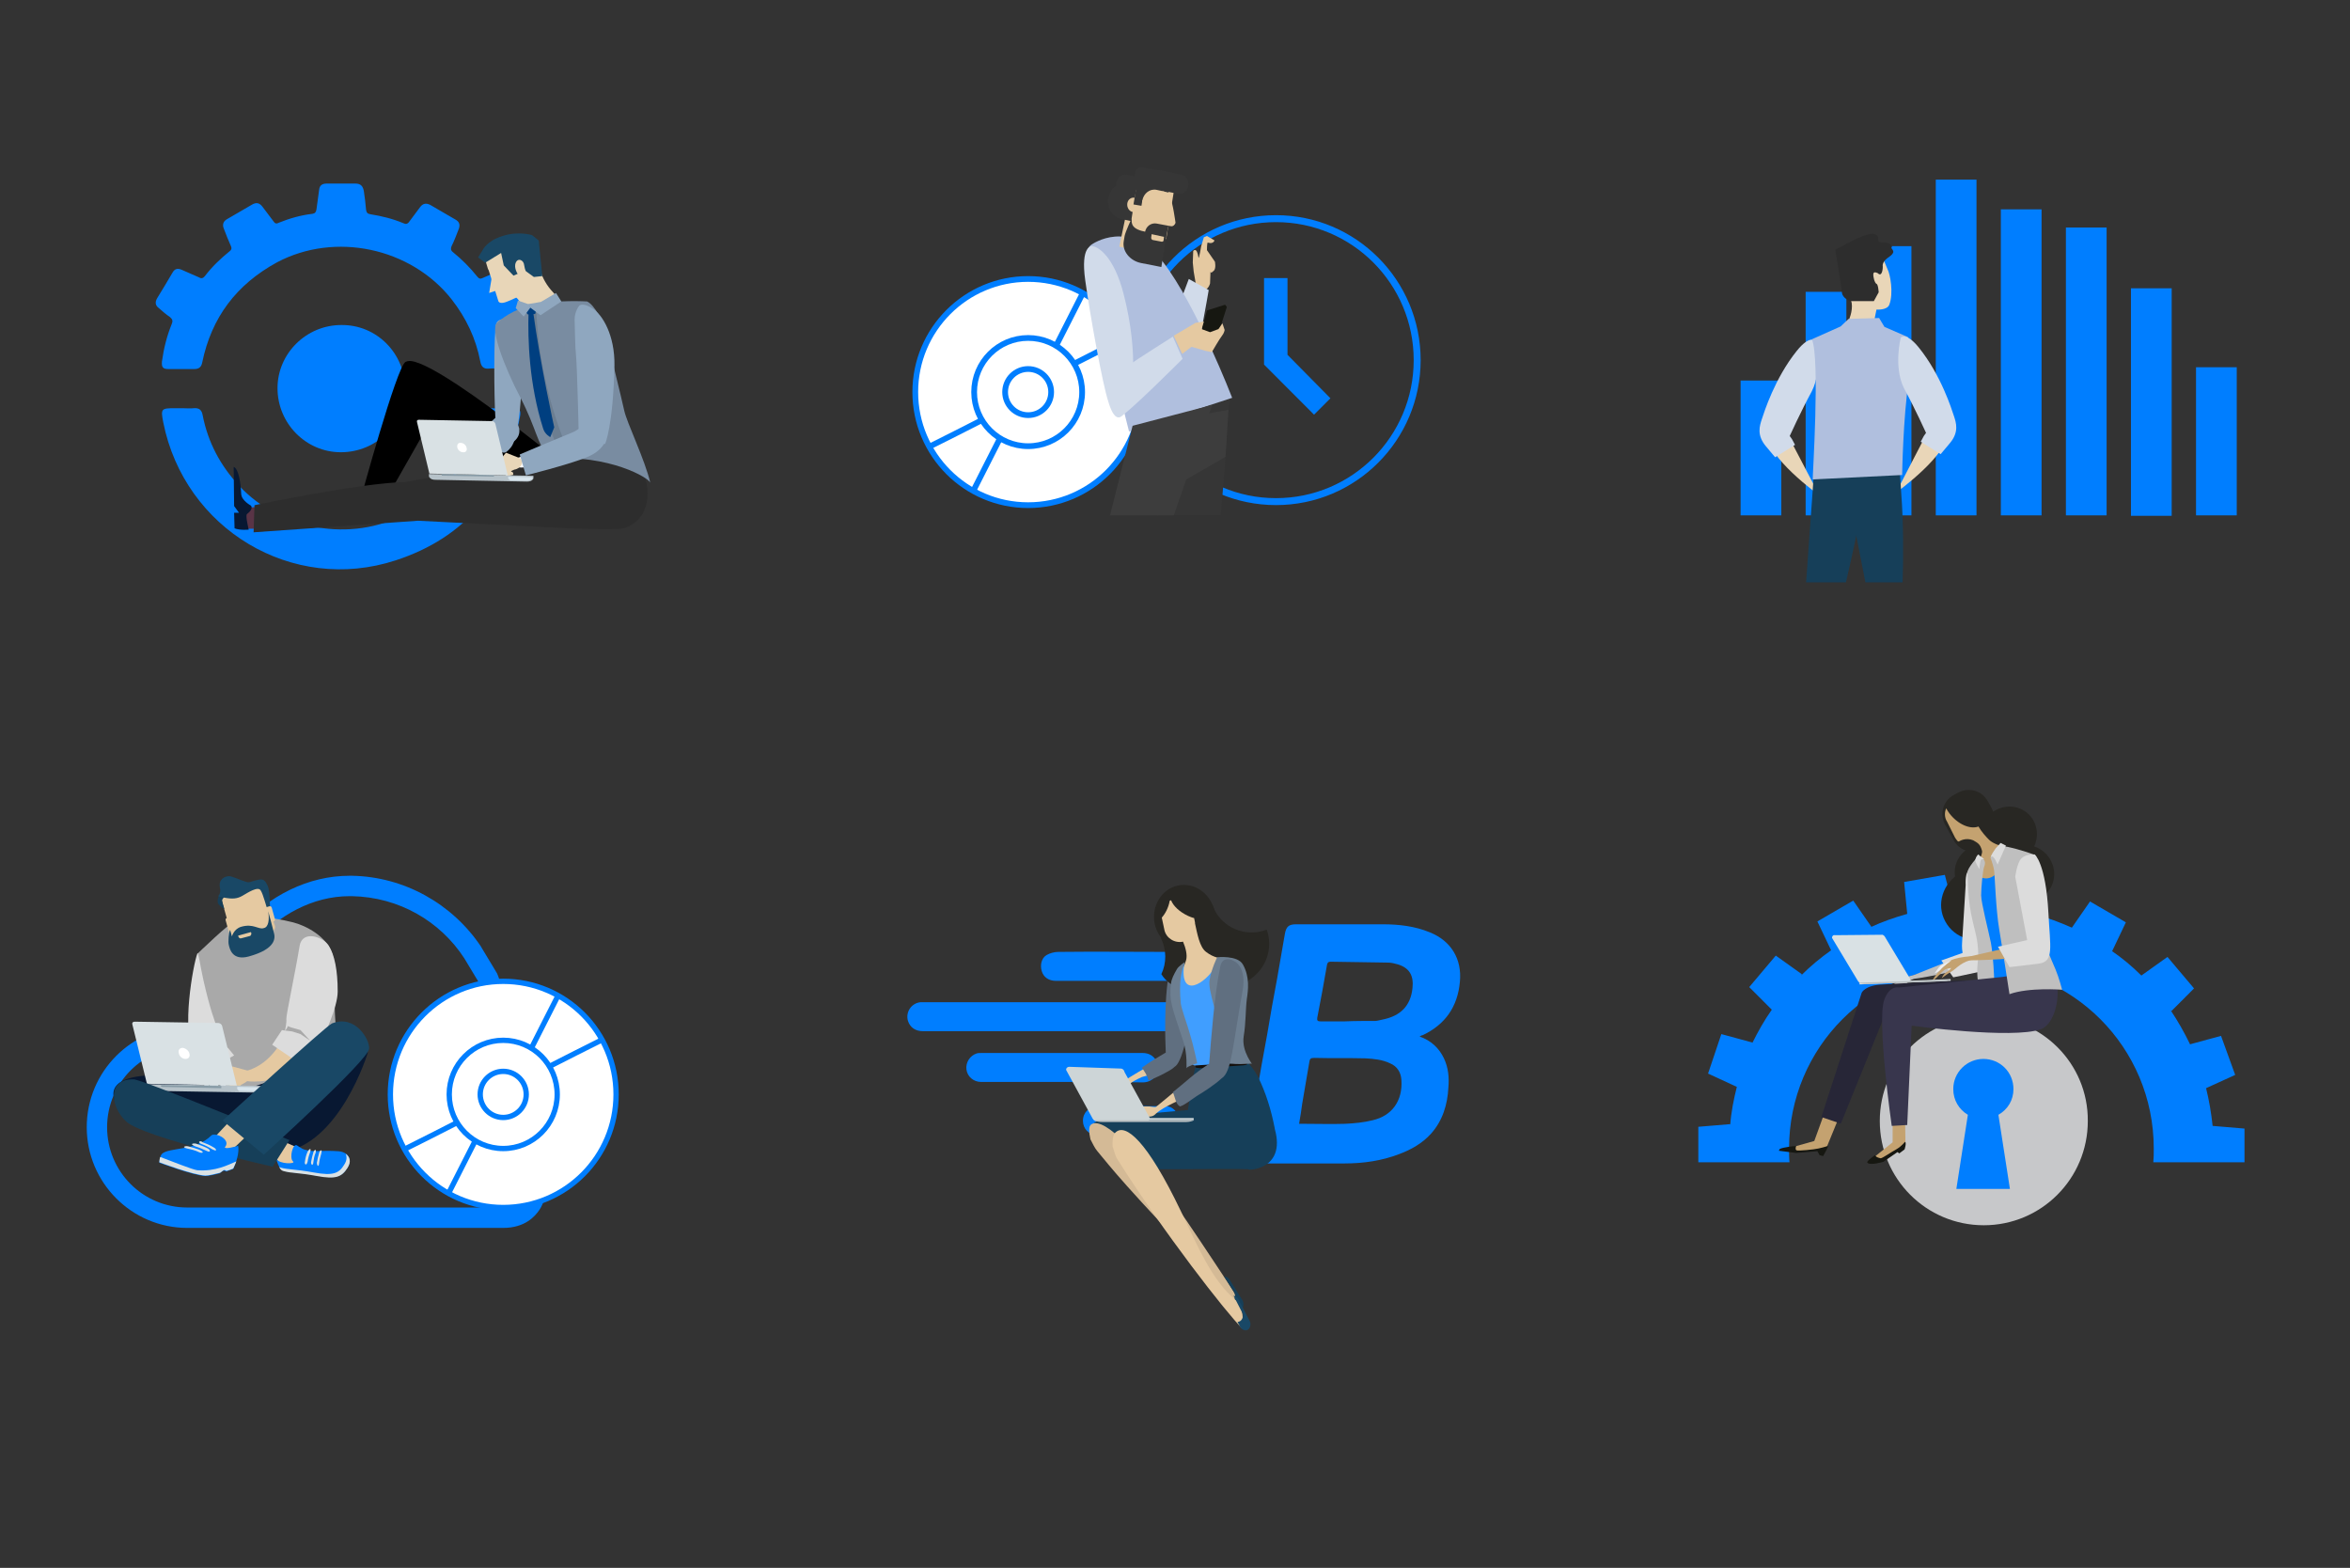 <?xml version="1.0" encoding="UTF-8"?>
<svg width="2028px" height="1353px" viewBox="0 0 2028 1353" version="1.1" xmlns="http://www.w3.org/2000/svg" xmlns:xlink="http://www.w3.org/1999/xlink">
    <rect x="0" y="0" width="2028" height="1353" fill="#333333" stroke="none"/>
    <!-- Generator: Sketch 63.1 (92452) - https://sketch.com -->
    <title>Detail Image Large (Full)</title>
    <desc>Created with Sketch.</desc>
    <g id="Detail-Image-Large-(Full)" stroke="none" stroke-width="1" fill="none" fill-rule="evenodd">
        <g id="Initial-CA-Tech-Product-Illus" transform="translate(71, 119)">
            <g id="Illustrations-Products-07-BlazeMeter2" transform="translate(712, 644)" fill-rule="nonzero">
                <g id="BlazeMeter" transform="translate(0, 34.586)" fill="#007EFF">
                    <g id="_x32_usvTN_2_">
                        <g id="Group">
                            <path d="M442.068,96.865 C452.006,100.323 458.887,106.856 463.092,115.694 C466.914,123.764 467.679,132.219 466.914,141.057 C466.15,155.66 461.945,169.494 452.006,180.639 C444.361,189.093 434.805,194.473 424.484,198.316 C409.576,204.08 393.521,206.386 377.466,206.386 C352.619,206.386 327.772,206.386 302.925,206.386 C292.222,206.386 291.075,204.849 292.987,194.089 C296.045,179.102 298.338,163.73 301.014,148.743 C304.072,130.682 307.13,113.004 310.571,94.943 C313.246,79.187 315.922,63.432 318.98,47.676 C321.274,34.61 323.567,21.545 325.861,8.095 C327.008,1.946 329.301,0.025 335.417,0.025 C360.264,0.025 385.493,0.025 410.34,0.025 C424.101,0.025 437.863,1.562 450.86,6.942 C469.208,14.243 478.765,29.999 476.853,49.597 C474.942,71.117 464.239,86.489 444.743,95.712 C443.979,95.712 443.597,96.096 442.068,96.865 Z M338.093,172.184 C340.004,172.184 341.151,172.184 342.298,172.184 C354.148,172.184 365.998,172.569 377.848,172.184 C385.876,171.8 393.903,171.032 401.548,169.11 C418.368,165.267 427.542,152.202 426.395,134.524 C426.013,127.992 422.955,122.612 416.456,119.922 C409.958,116.847 402.695,116.079 395.432,115.694 C380.524,115.31 365.998,115.694 351.09,115.31 C348.032,115.31 347.267,116.079 346.885,119.153 C344.974,131.066 342.68,142.979 340.769,154.892 C340.004,160.272 339.24,166.036 338.093,172.184 Z M377.466,83.799 L377.466,83.799 C386.258,83.415 395.05,83.415 403.842,83.415 C405.753,83.415 407.664,82.646 409.958,82.262 C425.631,79.187 434.422,70.349 435.952,54.977 C437.098,44.217 433.276,37.685 423.337,34.61 C420.661,33.842 417.603,33.073 414.927,33.073 C398.49,32.689 382.053,32.689 365.234,32.305 C363.322,32.305 362.558,33.073 362.176,34.995 C359.5,50.366 356.824,65.353 353.766,80.725 C353.384,83.03 354.148,83.799 356.442,83.799 C363.322,83.799 370.203,83.799 377.466,83.799 Z" id="Shape"></path>
                            <path d="M128.233,92.253 C90.007,92.253 51.781,92.253 13.555,92.253 C7.057,92.253 2.47,89.179 0.558,83.415 C-1.735,75.729 3.617,68.043 11.262,67.275 C12.026,67.275 12.791,67.275 13.555,67.275 C89.625,67.275 166.077,67.275 242.146,67.275 C251.703,67.275 257.819,74.96 255.143,83.799 C253.614,89.179 249.027,92.253 242.911,92.253 C205.067,92.253 166.841,92.253 128.233,92.253 Z" id="Shape"></path>
                            <path d="M198.951,48.829 C175.251,48.829 151.933,48.829 128.233,48.829 C122.117,48.829 117.53,45.755 116.001,40.375 C114.472,35.379 115.618,29.23 120.206,26.54 C122.881,25.003 126.704,23.85 130.144,23.85 C162.254,23.466 194.746,23.85 226.856,23.85 C240.999,23.85 255.143,23.85 269.287,23.85 C278.079,23.85 283.812,30.383 282.283,38.837 C281.137,44.602 276.167,48.829 269.287,48.829 C256.29,48.829 243.293,48.829 230.296,48.829 C219.975,48.829 209.654,48.829 198.951,48.829 Z" id="Shape"></path>
                            <path d="M133.585,136.062 C110.267,136.062 86.949,136.062 63.631,136.062 C57.133,136.062 51.781,131.45 51.017,125.302 C50.252,119.153 54.075,113.389 59.809,111.467 C60.955,111.083 62.484,111.083 63.631,111.083 C110.267,111.083 156.902,111.083 203.156,111.083 C210.801,111.083 216.153,116.463 216.153,123.764 C216.153,131.066 210.801,136.446 203.156,136.446 C180.602,136.062 156.902,136.062 133.585,136.062 Z" id="Shape"></path>
                            <path d="M193.217,156.813 C202.773,156.813 211.948,157.197 221.504,156.813 C229.532,156.429 234.501,163.346 234.501,169.494 C234.119,176.412 228.767,181.792 221.504,181.792 C202.391,181.792 183.278,181.792 163.783,181.792 C156.52,181.792 151.551,176.412 151.551,169.494 C151.551,162.577 156.902,157.197 163.783,157.197 C173.722,156.429 183.278,156.813 193.217,156.813 Z" id="Shape"></path>
                        </g>
                    </g>
                </g>
                <g id="Group" transform="translate(136.613, 0)">
                    <g transform="translate(20.289, 142.186)" id="Shape">
                        <path d="M160.167,68.812 C160.167,68.812 160.167,68.812 160.167,68.812 C160.167,68.427 160.167,68.427 160.167,68.427 C157.108,52.672 152.521,37.685 145.641,23.85 C140.671,14.243 130.733,5.02 126.145,0.409 C114.678,6.557 103.592,3.867 92.889,11.937 C91.36,16.165 90.213,21.16 89.449,26.54 C87.92,35.763 86.391,44.602 85.244,52.672 C68.807,54.209 27.905,57.283 12.232,60.357 C3.058,62.663 2.676,66.122 1.147,67.275 C1.911,82.262 14.144,90.716 21.407,102.629 C22.553,104.934 120.794,103.013 137.613,103.782 C134.937,104.934 170.488,105.319 160.167,68.812 Z" fill="#163F59"></path>
                        <path d="M7.263,88.41 C4.587,85.336 3.058,81.493 1.147,78.035 C-0.382,71.502 -0.382,66.89 1.529,65.353 C8.792,59.205 33.639,71.886 95.565,165.267 C108.944,185.634 135.702,224.447 129.968,220.22 C123.47,215.609 118.5,209.844 112.384,203.312 C27.905,115.31 19.877,103.397 7.263,88.41 Z" fill="#D4BA96"></path>
                        <path d="M132.262,216.762 L121.176,199.084 C120.029,197.163 118.5,196.394 116.589,196.394 L124.999,209.844 C126.528,212.534 126.145,215.993 124.234,217.914 C123.47,218.683 122.705,218.683 121.941,218.683 L124.616,222.91 C126.145,225.6 129.204,226.369 131.497,224.447 C133.408,222.91 133.791,219.452 132.262,216.762 Z" fill="#163F59"></path>
                        <path d="M93.271,11.169 C93.271,11.553 95.565,11.937 98.241,11.553 L128.821,9.632 C131.497,9.632 133.791,8.863 133.791,8.479 L133.791,6.557 C133.791,6.173 131.497,5.789 128.821,6.173 L98.241,8.095 C95.565,8.095 93.271,8.863 93.271,9.247 L93.271,11.169 Z" fill="#15100C"></path>
                        <path d="M24.465,95.327 C22.171,91.869 21.789,88.026 20.26,84.183 C19.877,77.266 21.024,73.423 22.936,71.886 C31.345,64.2 49.694,78.419 79.128,139.904 C94.036,171.032 105.886,199.469 126.145,216.377 C129.204,218.683 129.968,219.067 130.733,221.757 C133.791,230.596 132.262,241.356 131.879,240.972 C118.5,227.906 64.22,158.35 24.465,95.327 Z" fill="#E5C9A1"></path>
                        <path d="M138.378,234.439 L128.821,215.993 C128.057,214.072 126.145,213.303 124.616,212.919 L131.879,227.137 C133.408,229.827 132.644,233.286 130.35,234.823 C129.586,235.207 128.821,235.592 128.057,235.592 L130.35,239.819 C131.879,242.509 134.937,243.662 137.231,242.124 C139.142,240.587 139.907,237.129 138.378,234.439 Z" fill="#194866"></path>
                    </g>
                    <g transform="translate(25.239, 0)" id="Shape">
                        <g transform="translate(0, 63.016)">
                            <g transform="translate(0, 83.013)">
                                <path d="M21.808,34.995 C21.808,34.995 16.457,37.685 15.31,40.375 C14.163,42.296 11.487,51.903 11.487,51.903 C11.487,51.903 14.546,49.982 15.692,46.139 C17.221,40.375 21.808,34.995 21.808,34.995 Z" fill="#DEE7EC"></path>
                                <path d="M17.604,40.375 C14.163,41.912 11.87,45.37 10.341,50.75 C8.812,55.746 5.754,56.515 5.754,56.515 C5.754,56.515 6.518,53.44 9.576,46.139 C10.341,44.217 11.487,41.912 12.252,39.99 C15.692,33.842 26.778,36.916 17.604,40.375 Z" fill="#DEE7EC"></path>
                                <path d="M27.16,31.92 C26.778,34.61 23.338,38.069 23.72,39.606 C24.484,44.217 26.396,46.523 26.396,46.523 C21.044,46.523 19.897,38.837 17.604,36.147 C14.928,33.842 27.925,25.003 27.16,31.92 Z" fill="#FFFFFF"></path>
                                <path d="M17.604,39.606 C17.604,39.606 16.839,37.685 15.31,38.069 C13.017,38.837 9.194,42.68 7.665,43.833 C6.136,45.37 0.402,53.44 0.402,53.44 C0.402,53.44 3.842,52.287 6.136,49.213 C9.576,44.602 17.604,39.606 17.604,39.606 Z" fill="#FFFFFF"></path>
                                <path d="M71.884,6.557 C71.502,3.099 70.738,1.946 64.239,0.025 L44.744,11.937 C35.57,16.933 22.955,25.003 20.279,26.925 C18.75,28.077 13.781,36.532 10.341,44.217 C9.958,44.986 11.487,43.449 12.252,43.065 C12.634,42.68 14.546,41.912 16.075,41.143 C16.457,40.759 17.221,40.375 17.604,40.375 C22.955,38.069 23.338,32.689 29.454,26.925 C31.747,24.619 35.57,22.697 40.539,20.392 C50.86,17.702 63.475,12.706 71.884,6.557 Z" fill="#E5C9A1"></path>
                            </g>
                            <path d="M74.56,0.8 C71.12,0.416 65.768,4.643 64.239,11.56 C59.27,39.613 60.799,71.509 61.181,82.269 C53.918,86.496 47.42,90.339 40.539,95.334 C42.45,98.024 45.509,102.252 46.273,106.479 C51.242,104.557 58.123,101.483 64.621,97.64 C66.533,96.487 67.68,95.719 68.826,94.566 C74.942,91.107 81.441,66.897 86.41,18.862 C88.322,5.027 80.294,1.953 74.56,0.8 Z" fill="#606F80"></path>
                        </g>
                        <path d="M148.336,39.222 C132.281,45.37 113.551,39.606 104.376,24.235 C103.23,22.313 102.465,20.392 101.701,18.47 C99.789,19.239 97.878,20.007 95.967,21.16 C91.38,23.85 87.939,27.309 84.881,31.152 C79.147,31.152 73.413,32.305 67.68,35.763 C63.092,38.453 59.652,42.296 56.976,46.523 C61.946,56.515 61.946,68.043 57.359,77.65 C65.768,91.1 83.734,94.943 97.496,86.873 C97.878,86.489 98.643,86.105 99.025,85.72 C109.346,89.947 121.578,89.563 131.899,83.415 C147.954,73.807 154.07,55.362 148.336,39.222 Z" fill="#282723"></path>
                        <path d="M51.625,34.226 C55.065,49.597 69.209,59.205 83.352,56.13 C97.496,53.056 106.288,38.069 103.23,23.082 C99.789,7.71 85.646,-1.897 71.502,1.177 C57.359,4.252 48.567,19.239 51.625,34.226 Z" fill="#282723"></path>
                        <path d="M95.967,58.436 C90.233,54.209 88.322,42.296 86.41,33.842 C86.41,33.842 86.41,33.842 86.41,33.842 L86.41,33.457 C86.41,33.457 86.41,33.073 86.41,33.073 C86.41,33.073 86.41,33.073 86.41,33.073 L85.646,29.23 C83.734,28.846 82.205,28.077 80.294,27.309 C73.031,23.85 67.68,18.855 65.768,13.859 C65.386,13.859 65.004,14.243 64.621,14.243 C63.475,20.392 60.799,25.387 57.741,28.846 L60.034,39.606 C61.563,46.523 68.826,51.135 76.089,49.597 C76.089,49.597 76.089,49.597 76.089,49.597 C78.383,54.977 79.912,61.126 78.765,65.353 C77.236,71.117 74.56,74.96 71.884,78.419 C69.209,81.877 72.267,93.022 75.325,98.402 C78.765,103.782 86.028,105.319 99.789,98.786 C113.168,92.253 120.431,66.122 120.431,66.122 C107.817,64.2 102.465,63.432 95.967,58.436 Z" fill="#E5C9A1"></path>
                        <path d="M86.793,157.966 C86.793,158.35 89.086,158.734 92.144,158.734 L126.165,156.429 C129.223,156.429 131.517,155.66 131.517,155.276 L131.517,153.354 C131.517,152.97 129.223,152.586 126.165,152.586 L92.144,154.892 C89.086,154.892 86.793,155.66 86.793,156.044 L86.793,157.966 Z" fill="#15100C"></path>
                        <path d="M69.591,105.319 C68.826,89.179 70.355,82.646 73.413,74.192 C74.178,71.886 76.472,69.965 77.236,68.043 C72.267,100.323 95.584,86.105 104.376,70.349 C109.728,75.345 129.223,78.803 129.223,79.956 C129.606,91.1 129.223,102.245 129.606,113.389 C129.606,118 127.312,122.612 124.254,125.686 C124.636,126.454 124.636,127.607 124.636,128.376 L125.401,133.756 C125.401,138.367 134.575,153.354 131.517,153.739 L86.41,156.429 C83.352,156.813 79.53,147.59 79.147,142.979 L74.56,121.074 C74.56,120.69 74.56,120.306 74.56,119.922 C71.502,116.079 69.973,110.314 69.591,105.319 Z" fill="#409EFF"></path>
                        <path d="M105.523,63.047 C105.523,63.047 123.107,61.126 127.694,69.196 C133.81,79.956 132.281,91.485 131.135,99.17 C129.988,108.009 130.37,119.537 128.459,131.066 C126.165,144.9 137.633,157.197 135.339,154.892 C134.957,154.507 118.52,156.813 109.346,152.97 C100.172,149.127 105.141,131.066 105.905,126.07 C107.435,114.542 97.114,91.869 99.025,82.646 C100.554,73.039 105.523,63.047 105.523,63.047 Z" fill="#6D7F91"></path>
                        <path d="M65.768,85.336 C66.151,81.877 68.062,78.035 70.738,73.423 C71.502,71.886 73.413,70.349 75.325,68.812 C78.383,66.506 78.001,66.89 76.854,69.58 C74.942,74.576 72.267,84.183 74.178,103.013 C74.942,108.393 79.912,121.459 82.205,129.913 C84.881,138.367 88.322,154.507 88.322,154.507 C88.322,154.507 79.53,157.197 79.147,158.734 C78.765,160.272 80.294,146.822 76.089,134.909 C66.533,105.703 63.857,101.092 65.768,85.336 Z" fill="#6D7F91"></path>
                        <g transform="translate(24.455, 64.2)">
                            <path d="M45.518,113.748 C45.518,113.748 29.463,127.198 28.317,127.967 C26.788,128.351 26.023,127.967 22.583,127.583 C19.142,127.583 18.76,127.583 16.084,127.583 C13.408,127.583 13.026,127.583 13.026,127.583 C13.026,127.583 13.408,129.12 14.173,129.12 C14.938,129.504 17.231,129.12 17.996,129.504 C18.76,129.888 16.084,129.504 12.262,130.273 C8.439,131.041 4.999,132.578 3.47,132.963 C2.705,133.347 2.323,133.347 2.323,133.347 C2.323,133.731 2.323,134.116 3.087,134.116 C3.47,134.116 4.999,133.731 4.999,133.731 C4.617,134.116 2.705,135.268 2.323,135.268 C1.941,135.268 1.558,135.653 1.176,135.653 C0.412,136.037 0.794,136.806 2.323,136.806 C2.323,136.806 2.705,137.19 3.087,137.574 C3.47,137.574 3.47,137.574 3.47,137.574 C3.852,137.574 3.852,137.574 4.234,137.574 C4.999,137.574 5.763,137.574 6.528,137.574 C6.91,137.574 9.586,136.806 9.586,137.19 C9.586,137.19 7.292,137.958 7.675,138.343 C7.675,138.727 8.439,139.111 8.821,139.111 C9.586,139.111 10.733,138.727 13.408,137.958 C16.467,137.19 17.231,136.806 21.436,136.421 C25.259,136.421 26.405,135.653 28.317,133.731 C35.579,127.198 51.252,121.434 53.163,119.513 C55.839,118.744 45.518,113.748 45.518,113.748 Z" fill="#E5C9A1"></path>
                            <path d="M94.447,1.537 C91.007,-6.32827124e-15 85.273,-0.769 83.744,6.917 C78.775,30.359 75.717,70.709 74.188,90.691 C74.188,90.691 73.805,90.691 73.805,91.076 C61.573,98.761 53.546,106.831 42.842,115.286 C45.136,120.666 45.136,125.277 48.959,127.583 C53.163,126.43 58.515,121.818 63.867,118.36 C69.601,114.901 79.157,108.753 84.891,103.373 C93.683,97.993 94.447,74.936 103.239,26.516 C105.533,11.144 100.181,3.843 94.447,1.537 Z" fill="#606F80"></path>
                        </g>
                    </g>
                    <g transform="translate(0, 157.557)">
                        <polygon id="Rectangle-path" fill="#CDD5D7" points="24.494 44.217 110.502 44.217 110.502 46.139 24.494 46.139"></polygon>
                        <path d="M72.659,44.217 C72.659,45.755 71.512,46.907 70.365,46.907 L26.405,46.907 C25.259,46.907 23.729,46.139 22.2,42.68 L0.412,2.715 C0.412,0.793 1.941,0.025 3.087,0.025 L48.194,1.562 C49.341,1.946 50.488,2.715 50.87,4.636 L72.659,44.217 Z" id="Shape" fill="#CDD5D7"></path>
                        <path d="M67.307,46.139 L67.689,46.139 L110.885,46.139 C109.355,46.907 106.68,47.676 104.004,47.676 L68.072,47.676 L67.689,47.676 L31.757,47.676 C28.699,47.676 26.405,47.292 24.876,46.139 L67.307,46.139 Z" id="Shape" fill="#B7BEC0"></path>
                    </g>
                </g>
            </g>
            <g id="Illustrations-Products-05-RapidAppSecurity" transform="translate(694, 0)">
                <g id="Rapid_App_Security" transform="translate(24.482, 25.142)">
                    <g id="Group">
                        <g transform="translate(189.799, 43.748)">
                            <ellipse id="Oval" stroke="#007EFF" stroke-width="6" stroke-linecap="round" stroke-linejoin="round" cx="121.871" cy="122.885" rx="121.841" ry="122.089"></ellipse>
                            <polygon id="Shape" fill="#007EFF" fill-rule="nonzero" points="154.718 169.96 111.558 126.712 111.558 52.081 131.801 52.081 131.801 118.292 168.85 155.799"></polygon>
                        </g>
                        <g transform="translate(0, 95.809)" stroke="#007EFF" stroke-linecap="round" stroke-linejoin="round" stroke-width="4.956">
                            <ellipse id="Oval" fill="#FFFFFF" fill-rule="nonzero" cx="97.779" cy="98.38" rx="97.397" ry="97.594"></ellipse>
                            <ellipse id="Oval" cx="97.779" cy="98.38" rx="46.598" ry="46.692"></ellipse>
                            <ellipse id="Oval" cx="97.779" cy="98.38" rx="19.861" ry="19.902"></ellipse>
                            <path d="M122.605,57.046 C129.48,43.268 137.883,27.193 144.758,13.415" id="Shape"></path>
                            <path d="M182.189,51.305 C168.439,58.194 152.397,66.231 138.265,73.503" id="Shape"></path>
                            <path d="M72.952,139.331 C66.077,153.11 57.674,169.184 50.799,182.962" id="Shape"></path>
                            <path d="M13.368,145.072 C27.118,138.183 43.16,130.146 57.292,122.874" id="Shape"></path>
                        </g>
                        <g transform="translate(145.14, 0)" fill-rule="nonzero" id="Shape">
                            <g transform="translate(0, 59.057)">
                                <path d="M97.779,44.427 L95.487,31.031 L94.723,23.377 L95.105,13.426 C95.105,13.426 98.161,9.216 99.688,19.167 C100.07,20.698 101.98,9.216 101.98,9.216 L104.272,1.562 L106.945,0.414 L113.438,4.241 C113.438,4.241 112.675,7.685 107.709,6.154 C106.945,5.772 106.945,12.661 106.945,12.661 L113.82,22.612 C113.82,22.612 114.966,27.97 113.057,30.266 C110.765,32.18 110.765,32.18 110.765,32.18 L110.001,31.414 L109.619,41.365 C109.619,41.365 108.855,45.192 105.418,47.106 C101.98,48.637 103.89,52.464 103.89,52.464 L97.779,44.427 Z" fill="#E5C9A1"></path>
                                <path d="M84.028,120.589 C84.028,120.589 70.66,93.798 74.098,83.847 C77.535,73.896 91.286,37.538 91.286,37.538 L108.473,47.106 C108.473,47.106 96.251,118.675 92.431,123.268 C88.612,127.86 85.174,122.12 84.028,120.589 Z" fill="#D1DBEA"></path>
                                <path d="M118.786,241.529 C124.133,183.355 126.043,140.49 126.043,140.49 L66.077,158.478 L64.167,241.529 L118.786,241.529 Z" fill="#363636"></path>
                                <path d="M66.077,160.392 L71.042,156.947 L126.043,140.49 C126.043,140.49 124.897,160.009 122.987,191.01 L64.549,224.69 L66.077,160.392 Z" fill="#3D3D3D"></path>
                                <path d="M42.396,165.367 L42.778,164.219 L76.39,155.417 L126.043,140.49 C126.043,140.49 126.043,143.935 125.661,150.441 L42.396,165.367 Z" fill="#363636"></path>
                                <path d="M7.639,7.685 C7.639,7.685 40.105,-15.278 69.133,22.994 C98.161,60.884 128.716,140.108 128.716,140.108 L39.723,169.195 L10.695,53.995 C11.076,53.612 -4.583,14.957 7.639,7.685 Z" fill="#B0BFDE"></path>
                                <path d="M7.639,9.216 C7.639,9.216 -2.292,8.451 1.91,38.686 C6.111,68.921 16.806,128.243 21.771,143.169 C22.917,146.997 27.882,164.219 35.521,153.503 C43.16,143.169 48.507,102.983 35.139,50.933 C26.736,17.636 12.604,9.216 7.639,9.216 Z" fill="#D1DBEA"></path>
                                <polygon fill="#161711" points="122.605 59.736 124.133 61.649 117.64 81.934 105.036 85.761 101.98 83.082 106.945 64.711"></polygon>
                                <path d="M78.299,86.526 L97.015,75.427 L104.272,74.279 L102.362,80.785 L109.619,83.465 L116.876,80.785 L120.314,75.81 L122.223,81.551 C122.223,81.551 121.841,84.23 119.932,86.526 C118.022,88.823 111.147,100.687 111.147,100.687 L105.8,99.539 L93.577,96.094 L85.556,102.218 L78.299,86.526 Z" fill="#E5C9A1"></path>
                                <path d="M26.736,148.528 C26.736,148.528 30.556,118.292 38.577,112.552 C46.598,106.811 77.535,87.292 77.535,87.292 L85.938,106.428 C85.938,106.428 37.431,155.034 31.702,156.565 C25.972,157.33 26.736,150.441 26.736,148.528 Z" fill="#D1DBEA"></path>
                            </g>
                            <g transform="translate(21.504, 0)">
                                <polygon fill="#E5C9A1" points="28.913 73.631 9.816 68.656 17.837 30.383 36.934 35.359"></polygon>
                                <g>
                                    <path d="M50.684,22.346 C49.921,26.939 46.101,30.001 41.9,29.235 L13.636,23.494 C9.434,22.729 6.76,18.136 7.524,13.543 L7.524,13.543 C8.288,8.951 12.108,5.889 16.309,6.654 L44.573,12.395 C48.393,13.161 51.448,17.753 50.684,22.346 L50.684,22.346 Z" fill="#363636"></path>
                                    <path d="M43.046,35.359 C41.518,43.779 34.261,49.519 26.622,47.989 L11.726,44.927 C4.087,43.396 -0.878,35.359 0.267,26.939 L0.267,26.939 C1.795,18.519 9.052,12.778 16.691,14.309 L31.587,17.371 C39.226,18.902 44.573,26.939 43.046,35.359 L43.046,35.359 Z" fill="#363636"></path>
                                    <path d="M50.303,62.149 L57.941,14.309 C59.087,6.654 52.212,13.161 45.337,12.013 L38.844,10.482 C31.969,8.951 25.476,14.309 23.948,21.963 L18.601,56.026 L50.303,62.149 Z" fill="#E5C9A1"></path>
                                    <path d="M27.768,33.828 C27.386,37.272 24.33,39.569 21.274,38.803 L21.274,38.803 C18.219,38.038 16.309,34.976 16.691,31.531 L16.691,31.531 C17.073,28.087 20.129,25.791 23.184,26.556 L23.184,26.556 C26.24,26.939 28.531,30.383 27.768,33.828 L27.768,33.828 Z" fill="#E5C9A1"></path>
                                    <path d="M49.157,46.458 C48.775,48.371 49.921,50.285 51.83,50.668 L54.504,51.05 C56.032,51.433 57.941,49.902 58.323,47.989 C58.323,47.989 55.65,28.852 54.122,28.47 C54.122,28.47 52.594,29.618 52.212,31.531 L49.157,46.458 Z" fill="#E5C9A1"></path>
                                    <path d="M33.115,56.026 C20.511,53.729 20.129,49.137 20.511,44.161 C20.511,44.161 15.163,55.643 14.399,59.47 L13.636,64.063 C12.108,72.483 18.983,80.903 28.531,82.816 L46.101,86.261 L49.539,64.828 L50.303,59.853 L33.115,56.026 Z" fill="#363636"></path>
                                    <path d="M52.212,50.668 L41.9,48.754 C37.316,47.989 32.733,51.05 31.969,56.409 C31.969,57.174 31.969,57.939 31.969,58.705 L49.921,62.149 L52.212,50.668 Z" fill="#363636"></path>
                                    <path d="M37.698,57.939 L37.316,61.001 C37.316,61.767 37.698,62.532 38.462,62.915 L46.483,64.446 C47.247,64.446 48.011,64.063 48.011,63.298 L48.393,60.236 L37.698,57.939 Z" fill="#E5C9A1"></path>
                                    <path d="M54.886,5.124 L29.295,0.148 C26.622,-0.235 23.948,1.679 23.566,4.741 L21.656,15.84 L52.212,21.963 L54.886,5.124 Z" fill="#363636"></path>
                                    <path d="M69.4,16.223 C68.636,20.815 64.817,23.877 60.615,23.112 L43.427,19.667 C39.226,18.902 36.552,14.309 37.316,9.716 L37.316,9.716 C38.08,5.124 41.9,2.062 46.101,2.827 L63.289,6.654 C67.49,7.42 70.164,11.63 69.4,16.223 L69.4,16.223 Z" fill="#363636"></path>
                                </g>
                                <polygon fill="#363636" points="32.351 13.543 25.476 12.013 22.038 32.297 28.913 33.445"></polygon>
                                <polygon fill="#363636" points="49.157 7.803 28.913 3.975 25.094 27.704 45.337 31.531"></polygon>
                                <path d="M29.677,28.852 C30.823,22.729 36.17,18.519 41.9,19.667 L47.247,20.815 C52.976,21.963 55.268,27.704 54.122,33.828 L54.122,33.828 C52.976,39.951 47.629,44.161 41.9,43.013 L38.08,42.248 C32.351,41.1 28.913,34.976 29.677,28.852 L29.677,28.852 Z" fill="#E5C9A1"></path>
                            </g>
                            <polygon fill="#3D3D3D" points="78.299 300.586 111.529 205.288 42.778 223.276 23.299 300.586"></polygon>
                        </g>
                    </g>
                </g>
            </g>
            <g id="Illustrations-Products-11-RunScope" transform="translate(63, 39)" fill-rule="nonzero">
                <g id="ujkbwF_1_" fill="#007EFF">
                    <g id="Group">
                        <path d="M298.067,160.089 C294.628,160.089 291.19,159.705 287.751,160.089 C283.165,160.473 281.255,158.169 280.491,153.947 C276.67,133.987 268.263,116.33 255.654,100.208 C220.5,55.681 155.16,41.863 105.105,68.348 C69.951,87.541 48.553,115.946 40.529,154.715 C39.765,158.937 37.472,160.473 33.651,160.473 C26.391,160.473 18.749,160.473 11.489,160.473 C6.522,160.473 5.375,158.937 5.757,153.947 C7.286,142.815 9.961,132.068 14.164,121.704 C15.31,119.017 14.928,117.481 12.635,115.562 C9.196,113.259 6.139,110.572 3.083,107.885 C0.026,105.582 -0.356,102.895 1.554,99.44 C6.139,92.147 10.343,84.854 14.928,77.177 C16.838,73.722 19.513,73.339 22.952,74.874 C27.919,77.177 32.887,79.096 37.854,81.399 C39.765,82.551 41.293,82.167 42.822,80.248 C48.935,72.187 56.195,65.278 64.219,58.752 C65.748,57.601 66.13,56.449 65.366,54.53 C63.073,49.54 61.163,44.55 59.252,39.56 C57.724,36.105 58.488,33.034 61.927,31.115 C69.187,26.893 76.447,22.67 83.707,18.448 C87.146,16.529 89.82,16.913 92.495,20.367 C95.552,24.59 98.991,28.812 102.048,33.034 C103.194,34.954 104.722,35.337 106.633,34.186 C116.186,30.347 125.738,27.66 135.673,26.509 C137.966,26.125 138.73,24.973 139.112,22.67 C139.876,16.913 140.64,11.155 141.405,5.781 C141.787,1.942 144.079,0.407 147.9,0.407 C156.307,0.407 164.331,0.407 172.737,0.407 C177.322,0.407 179.233,2.71 179.997,6.932 C180.761,12.306 181.525,17.68 181.908,23.054 C182.29,25.357 183.054,26.509 185.729,26.893 C195.281,28.428 204.834,30.731 214.004,34.57 C216.297,35.721 217.825,35.337 219.354,33.034 C222.411,28.812 225.468,24.973 228.524,20.751 C230.817,17.68 233.492,16.913 237.313,18.832 C244.573,23.054 251.833,27.277 259.093,31.499 C262.532,33.418 263.296,36.105 261.767,39.944 C259.857,44.934 257.946,49.924 255.654,54.53 C254.89,56.449 254.89,57.985 256.8,59.52 C264.442,65.662 271.702,72.955 277.816,80.632 C279.344,82.551 280.491,82.935 282.783,81.783 C287.751,79.48 292.718,77.561 297.685,75.258 C301.124,73.722 303.799,74.49 305.709,77.561 C310.295,84.854 314.498,92.147 319.083,99.44 C320.994,102.511 320.612,105.582 317.555,107.885 C314.116,110.572 311.059,113.643 307.238,116.33 C305.327,117.865 304.945,119.401 305.709,121.704 C309.913,131.684 312.587,142.432 314.116,153.179 C314.88,158.553 313.734,160.473 308.002,160.473 C305.327,160.089 301.506,160.089 298.067,160.089 Z" id="Shape"></path>
                        <path d="M23.334,194.251 C26.773,194.251 29.83,194.635 33.269,194.251 C37.854,193.867 40.147,195.787 40.911,200.393 C45.496,223.808 56.195,243.768 72.244,261.041 C108.161,299.81 168.916,310.174 215.915,285.608 C250.686,267.183 272.084,238.778 280.108,200.393 C281.255,195.787 283.165,193.867 287.751,194.251 C295.011,194.635 301.888,194.251 309.148,194.251 C314.116,194.251 315.644,195.787 314.88,200.777 C303.035,263.344 267.499,305.952 207.509,325.528 C118.478,354.701 25.245,298.659 6.904,206.535 C4.611,194.635 4.993,194.251 17.22,194.251 C19.131,194.251 21.042,194.251 23.334,194.251 L23.334,194.251 Z" id="Shape"></path>
                        <path d="M215.533,177.362 C215.533,208.07 190.696,232.253 160.128,232.253 C129.941,232.253 105.487,207.302 105.487,176.978 C105.487,147.038 130.323,122.471 160.51,122.471 C191.078,122.088 215.533,147.038 215.533,177.362 Z" id="Shape"></path>
                    </g>
                </g>
                <g id="Group" transform="translate(67.259, 43.352)">
                    <g id="Shape">
                        <path d="M245.328,232.276 L157.826,157.425 C157.826,157.425 137.193,107.908 153.623,110.211 C185.72,114.434 321.749,229.589 321.749,229.589 L245.328,232.276 Z" fill="#000000"></path>
                        <g transform="translate(76.421, 110.188)">
                            <polygon fill="#593446" points="51.601 132.068 34.024 132.068 39.756 105.582 57.333 105.582"></polygon>
                            <path d="M104.714,32.65 L54.276,121.32 L33.26,120.168 C33.26,120.168 64.593,5.013 72.235,0.791 C80.259,-3.815 104.714,27.277 104.714,32.65 Z" fill="#000000"></path>
                            <path d="M50.837,139.745 L38.227,139.745 L38.227,135.906 L32.496,139.745 L0.399,139.361 C0.399,139.361 1.163,133.987 22.561,133.603 C28.293,133.219 32.114,125.926 32.114,125.926 C32.114,125.926 34.789,123.623 38.992,129.381 C40.138,130.916 51.601,128.229 51.601,128.229 C51.601,128.229 52.747,135.906 50.837,139.745 Z" fill="#081832"></path>
                        </g>
                        <path d="M249.531,81.423 C249.531,81.423 251.442,168.557 239.979,184.294 C228.516,199.648 227.369,176.234 226.223,158.96 C225.077,141.687 224.695,84.11 226.987,77.968 C228.898,71.442 243.8,72.978 249.531,81.423 Z" fill="#8FA7BF"></path>
                        <path d="M231.19,157.425 C231.19,157.425 240.361,156.273 244.946,163.95 C249.531,171.244 246.092,178.921 237.304,182.375 C228.516,185.83 220.109,186.214 220.109,186.214 L212.849,174.698 C212.467,175.082 226.987,154.738 231.19,157.425 Z" fill="#8FA7BF"></path>
                        <polygon fill="#593446" points="29.439 254.923 9.57 254.923 8.805 236.882 34.024 235.346"></polygon>
                        <path d="M1.163,254.539 L0.781,241.104 L4.984,241.104 L0.781,235.346 L0.399,201.568 C0.399,201.568 5.749,201.952 6.895,224.983 C7.277,230.74 15.301,234.963 15.301,234.963 C15.301,234.963 17.976,237.65 11.862,242.256 C10.334,243.407 13.391,255.691 13.391,255.691 C13.391,255.691 5.749,256.458 1.163,254.539 Z" fill="#081832"></path>
                        <path d="M17.594,257.994 L18.358,234.579 C18.358,234.579 109.681,215.386 148.274,214.619 C188.013,206.558 280.864,196.961 300.733,195.426 C301.115,195.426 301.498,195.426 301.88,195.426 C311.814,191.971 321.749,187.365 325.952,187.365 C357.285,186.981 367.602,233.811 346.586,249.549 L346.586,249.549 C343.911,251.852 340.854,253.387 337.033,254.539 C330.538,256.074 288.888,254.539 288.888,254.539 L159.737,248.014 L159.355,248.014 L17.594,257.994 Z" fill="#2D2D2D"></path>
                        <path d="M263.287,24.997 C263.287,24.997 264.816,39.199 275.897,50.715 C290.799,66.452 249.913,64.917 249.913,64.917 C249.913,64.917 245.328,50.331 237.304,54.169 C225.459,59.543 256.791,23.077 263.287,24.997 Z" fill="#E8D6B8"></path>
                        <path d="M305.319,58.775 C305.319,58.775 279.718,57.24 259.848,61.462 C241.125,65.301 230.044,74.897 227.369,77.584 C222.02,82.958 233.483,114.434 248.003,142.071 C261.759,168.557 262.141,181.607 272.84,194.275 C324.806,190.82 359.195,211.164 359.96,215.386 C355.374,195.426 339.708,163.567 337.415,152.819 C335.505,143.606 322.895,93.322 320.603,82.19 C319.456,77.2 311.814,61.462 305.319,58.775 Z" fill="#798CA1"></path>
                        <path d="M288.506,186.598 C286.213,187.749 283.921,188.517 281.628,189.668 C264.433,148.596 255.645,105.605 254.881,61.462 C257.173,61.462 259.084,60.695 261.377,61.079 C262.523,104.07 271.693,146.677 288.506,186.598 Z" fill="#6C7E91"></path>
                        <path d="M249.531,12.713 C240.743,6.188 217.435,8.491 217.052,15.016 C216.67,17.703 216.67,20.39 217.435,22.694 C218.199,25.38 218.963,28.067 219.727,30.371 C220.109,31.138 220.109,31.522 220.491,31.906 L220.491,31.906 L228.898,58.775 C229.28,59.543 230.808,60.695 234.629,59.543 C239.597,58.008 254.117,50.715 254.117,50.715 C254.881,50.331 260.612,36.896 260.994,34.209 C261.759,31.138 263.287,28.451 263.287,26.148 C263.287,23.461 257.556,18.471 249.531,12.713 Z" fill="#E8D6B8"></path>
                        <polygon fill="#E8D6B8" points="224.312 20.774 236.54 28.835 248.385 36.512 235.393 46.492 220.874 51.482 223.548 35.361"></polygon>
                        <path d="M266.726,36.896 L263.669,6.188 L257.938,1.582 C257.938,1.582 246.092,-2.257 232.337,2.349 C218.581,6.572 215.142,14.633 215.142,14.633 L211.321,20.774 L217.435,25.38 L231.19,16.936 L233.483,27.684 L241.889,36.512 L245.328,34.977 L245.71,35.361 C245.71,35.361 241.889,29.987 243.8,25.38 C245.71,20.774 250.678,23.077 251.06,27.3 C251.824,31.906 252.588,32.674 252.588,32.674 L259.466,37.664 L266.726,36.896 Z" fill="#194866"></path>
                        <path d="M256.027,62.23 L251.824,65.301 C251.824,65.301 253.352,69.523 254.117,69.907 C254.881,70.291 260.612,69.523 260.612,69.523 C260.612,69.523 261.759,65.685 261.759,63.765 C262.523,61.846 256.027,62.23 256.027,62.23 Z" fill="#003F80"></path>
                        <polygon fill="#8FA7BF" points="255.645 61.462 256.409 64.149 250.678 71.826 243.8 64.533 245.71 58.008"></polygon>
                        <polygon fill="#8FA7BF" points="278.571 51.482 283.157 58.775 265.198 70.675 256.409 64.149 254.499 61.079 265.58 59.159"></polygon>
                        <path d="M258.702,66.836 L254.881,67.988 C254.117,91.403 255.263,130.172 267.49,168.557 C269.019,173.547 273.604,175.85 273.604,175.85 L277.043,167.405 C277.043,167.405 265.198,114.434 258.702,66.836 Z" fill="#003F80"></path>
                        <path d="M298.441,184.294 L320.985,181.607 C320.985,181.607 327.863,166.253 329.009,114.05 C329.391,87.948 318.692,70.291 310.286,64.917 C301.88,59.543 298.823,62.23 298.823,62.23 C298.823,62.23 294.62,66.836 294.62,74.513 C295.002,84.877 295.002,97.928 295.766,104.454 C296.912,115.201 298.441,184.294 298.441,184.294 Z" fill="#8FA7BF"></path>
                        <g transform="translate(230.392, 188.49)">
                            <path d="M29.074,1.946 C24.489,2.33 20.286,3.482 14.554,5.401 C10.733,6.553 8.822,10.775 10.733,11.927 C13.026,13.462 16.465,13.846 21.814,13.462 C24.871,13.078 28.31,12.694 31.749,11.927 L29.074,1.946 Z" fill="#FFFFFF"></path>
                            <path d="M17.611,5.785 L5.001,0.795 C5.001,0.795 0.798,5.401 1.18,6.553 C1.945,7.704 0.034,14.997 0.034,14.997 L5.766,21.139 L11.115,19.987 C11.115,19.987 11.879,17.684 9.969,17.3 C8.058,16.917 11.497,15.765 12.261,15.381 C13.79,15.381 21.814,12.31 17.611,5.785 Z" fill="#E8D6B8"></path>
                        </g>
                        <path d="M322.131,171.627 C322.131,171.627 325.188,185.83 303.408,193.891 C287.742,200.032 252.588,208.861 252.588,208.861 L247.239,190.82 C247.239,190.82 286.213,174.314 293.091,171.627 C299.969,168.94 317.164,151.667 322.131,171.627 Z" fill="#8FA7BF"></path>
                        <path d="M297.294,178.537 C297.294,178.537 299.205,183.911 296.912,185.062 C282.774,190.82 252.588,200.032 252.588,200.032 L250.678,190.82 C250.678,190.82 278.953,178.921 285.067,176.234 C291.181,173.93 295.384,171.244 297.294,178.537 Z" fill="#8FA7BF"></path>
                    </g>
                    <g transform="translate(158.183, 160.089)">
                        <path d="M100.901,51.459 L100.901,51.459 L100.901,49.156 L10.725,47.621 L10.725,49.924 L10.725,49.924 L11.107,50.308 C12.253,52.227 14.164,52.611 16.838,52.611 L95.17,54.146 C97.462,54.146 99.755,53.762 100.901,51.459 L100.901,51.459 Z" id="Shape" fill="#B6C2C9"></path>
                        <path d="M79.121,51.459 L79.121,51.459 L79.121,51.459 C79.886,52.227 80.268,52.611 80.65,52.994 L94.406,53.378 C96.698,53.378 98.609,52.994 99.755,51.843 L100.137,51.459 L100.137,51.459 L100.137,50.308 L79.121,49.924 L79.121,51.459 Z" id="Shape" fill="#D8E5ED"></path>
                        <polygon id="Rectangle-path" fill="#879BA6" transform="translate(44.306, 48.692) rotate(-88.964) translate(-44.306, -48.692) " points="43.54 26.149 45.075 26.149 45.071 71.235 43.536 71.236"></polygon>
                        <g id="Shape">
                            <path d="M78.739,48.772 L68.04,4.246 C67.658,3.094 66.512,1.942 65.366,1.942 L1.936,0.791 C0.79,0.791 0.026,1.559 0.408,2.71 L11.107,47.237 L78.739,48.772 Z" fill="#D9E1E4"></path>
                            <path d="M43.204,24.973 C43.968,27.277 42.439,29.196 40.147,28.812 C37.854,28.812 35.562,26.893 35.179,24.59 C34.797,22.286 35.944,20.367 38.236,20.751 C40.529,20.751 42.822,22.67 43.204,24.973 Z" fill="#FFFFFF"></path>
                        </g>
                    </g>
                </g>
            </g>
            <g id="Illustrations-Products-02-CA-API--Developer-Portal" transform="translate(0, 559)">
                <g id="CA_API__Management_SaaS" transform="translate(3.819, 77.724)">
                    <g id="SaaS_1_">
                        <path d="M226.915,17.605 C227.678,17.605 228.06,17.605 228.824,17.605 C269.693,18.371 305.214,39.421 325.839,71.187 L339.207,93.385 L371.291,235.758 C371.291,235.758 394.972,286.277 359.45,286.277 C351.811,286.277 86.74,286.277 86.74,286.277 C48.545,286.277 17.607,255.277 17.607,217.004 C17.607,178.732 48.545,147.731 86.74,147.731 C87.886,147.731 106.983,147.731 106.983,147.731 C109.275,83.434 162.747,17.605 226.915,17.605 L226.915,17.605 Z M226.915,0 L226.915,0 C191.775,0 157.4,16.457 130.664,46.692 C109.657,70.421 95.906,99.891 90.941,129.743 L86.74,129.743 C38.996,130.126 0.038,168.781 0.038,217.004 C0.038,264.845 38.996,303.882 86.74,303.882 L359.45,303.882 C378.166,303.882 386.951,293.932 390.77,288.191 C397.263,278.24 398.027,264.462 393.826,247.622 C391.916,239.968 389.242,233.079 387.714,230.017 L356.013,89.557 C355.631,87.644 354.867,86.113 354.103,84.199 L340.735,62.001 C340.735,61.618 340.353,61.618 340.353,61.236 C315.526,24.112 273.894,0.765 228.824,0 C228.06,0 227.678,0 226.915,0 L226.915,0 Z" id="Shape" fill="#007EFF" fill-rule="nonzero"></path>
                        <g id="Group" transform="translate(261.29, 90.675)" stroke="#007EFF" stroke-linecap="round" stroke-linejoin="round" stroke-width="4.579">
                            <ellipse id="Oval" fill="#FFFFFF" fill-rule="nonzero" cx="98.161" cy="98.008" rx="97.397" ry="97.594"></ellipse>
                            <ellipse id="Oval" cx="98.161" cy="98.008" rx="46.598" ry="46.692"></ellipse>
                            <ellipse id="Oval" cx="98.161" cy="98.008" rx="19.861" ry="19.902"></ellipse>
                            <path d="M122.987,57.057 C129.862,43.279 138.265,27.204 145.14,13.426" id="Shape"></path>
                            <path d="M182.571,51.316 C168.821,58.205 152.779,66.242 138.647,73.514" id="Shape"></path>
                            <path d="M73.334,139.342 C66.459,153.12 58.056,169.195 51.181,182.973" id="Shape"></path>
                            <path d="M13.368,145.083 C27.118,138.194 43.16,130.157 57.292,122.885" id="Shape"></path>
                        </g>
                    </g>
                    <g id="Group" transform="translate(22.917, 0)" fill-rule="nonzero">
                        <g transform="translate(63.804, 0)" id="Shape">
                            <path d="M91.304,40.186 C101.999,42.865 121.478,52.433 125.68,68.89 C131.791,93.385 119.568,129.361 139.048,164.954 C145.159,176.053 30.957,191.362 30.957,191.362 L8.804,67.359 C8.804,67.359 36.304,40.569 42.033,38.655 C53.873,34.445 69.915,34.828 91.304,40.186 Z" fill="#A9A9A9"></path>
                            <g transform="translate(0, 66.191)">
                                <path d="M8.804,0.786 C4.984,10.736 -5.328,69.676 6.13,83.454 C7.276,84.985 0.401,87.664 1.547,94.936 C1.929,96.084 3.838,102.207 3.838,102.207 L13.005,104.504 L40.505,88.812 L35.158,82.306 L32.484,82.306 C32.484,82.306 30.193,80.009 30.957,77.33 C31.72,74.651 24.463,70.059 14.151,24.514 C11.095,11.119 9.567,-1.511 8.804,0.786 Z" fill="#DCDCDC"></path>
                                <path d="M19.498,80.775 L27.519,78.861 L30.957,78.478 C30.957,80.775 32.866,82.306 32.866,82.306 L26.373,82.688 L19.116,84.219 L10.331,89.195 L19.498,80.775 Z" fill="#DBDAC6"></path>
                            </g>
                            <path d="M30.957,154.62 C30.957,154.62 24.463,154.62 19.116,157.682 C14.915,160.361 11.095,165.719 14.915,168.781 C18.734,171.843 24.463,174.522 24.463,174.522 C24.463,174.522 39.359,174.905 30.957,154.62 Z" fill="#C4D1E1"></path>
                            <path d="M15.297,169.164 L19.116,168.398 C19.116,168.398 32.484,167.25 34.394,168.398 C36.304,169.547 42.415,173.374 42.415,173.374 L43.561,174.522 C43.561,174.522 40.505,176.436 36.686,173.756 C32.866,171.077 32.484,172.991 32.484,172.991 L33.248,176.436 L33.248,181.028 L34.012,182.942 C34.012,182.942 34.394,184.09 34.012,184.473 C32.866,185.621 31.338,185.238 31.338,185.238 L27.137,178.349 L25.991,186.004 C25.991,186.004 25.609,187.152 24.081,187.152 C22.936,187.535 22.936,187.152 22.936,187.152 L22.172,185.238 C22.172,185.621 21.79,186.004 21.408,186.386 C20.262,187.152 19.116,187.152 19.116,187.152 L19.498,179.115 L17.97,183.325 C17.97,183.325 17.206,184.473 16.061,184.473 C14.533,184.855 14.533,184.855 14.533,184.855 L15.297,169.164 Z" fill="#E4EEF3"></path>
                            <g transform="translate(35.655, 52.033)">
                                <g transform="translate(10.179, 0)">
                                    <path d="M38.214,85.364 C38.214,85.364 28.665,109.859 5.366,116.365 C1.547,117.513 -1.127,121.723 0.783,123.254 C3.074,125.167 6.512,125.55 12.241,125.55 C24.463,125.55 40.887,121.723 51.964,110.624 C68.769,94.167 74.117,86.895 72.207,78.858 C71.061,70.438 38.214,85.364 38.214,85.364 Z" fill="#E5C9A1"></path>
                                    <path d="M76.408,8.437 C81.374,16.474 84.047,29.487 84.047,47.857 C84.047,62.018 71.825,85.747 69.915,92.636 C69.533,93.784 68.769,99.142 68.769,99.142 L55.019,112.538 L27.519,93.784 L35.922,81.154 L38.596,81.537 C38.596,81.537 40.123,74.648 39.741,71.586 C39.359,68.907 47.38,31.783 51.2,8.437 C53.491,-5.341 71.443,0.4 76.408,8.437 Z" fill="#DCDCDC"></path>
                                    <path d="M51.964,81.154 L43.943,78.858 L40.887,77.71 C40.505,80.006 38.596,81.537 38.596,81.537 L44.707,82.302 L51.964,84.599 L60.367,90.34 L51.964,81.154 Z" fill="#A9A9A9"></path>
                                </g>
                                <path d="M17.455,116.365 L3.323,112.538 C3.323,112.538 -0.497,117.896 0.267,119.044 C1.031,120.192 0.267,128.229 0.267,128.229 L7.142,133.97 L12.49,132.057 C12.49,132.057 12.872,129.76 10.962,129.377 C9.052,128.995 12.108,127.847 13.254,127.081 C14.017,126.698 22.038,122.488 17.455,116.365 Z" fill="#E5C9A1"></path>
                            </g>
                            <path d="M75.644,42.865 C76.408,45.161 75.262,47.458 72.971,48.223 L56.929,53.964 C54.637,54.729 52.346,53.581 51.582,51.285 L41.651,22.963 C40.887,20.667 42.033,18.371 44.325,17.605 L60.367,11.864 C62.658,11.099 64.95,12.247 65.714,14.543 L75.644,42.865 Z" fill="#E2C59C"></path>
                            <g transform="translate(25.609, 0)">
                                <path d="M14.132,56.643 C14.896,59.705 17.952,61.236 21.007,60.47 L45.07,53.964 C48.125,53.199 49.653,50.137 48.889,47.075 L38.959,11.482 C38.195,8.42 35.139,6.889 32.084,7.654 L8.021,14.161 C4.965,14.926 3.438,17.988 4.201,21.05 L14.132,56.643 Z" fill="#E5C9A1"></path>
                                <path d="M6.493,28.704 C6.493,28.704 2.292,26.025 1.146,24.112 C0.382,22.963 0.382,18.753 2.674,16.457 C4.965,14.161 8.021,16.457 8.021,16.457 C8.021,16.457 4.583,19.902 4.583,21.05 C4.201,21.815 6.493,28.704 6.493,28.704 Z" fill="#163F59"></path>
                                <path d="M45.834,27.173 C45.834,27.173 45.834,12.63 43.924,8.803 C42.014,4.975 40.868,2.296 35.903,3.445 C28.264,4.975 28.646,6.506 24.445,4.975 C20.243,3.827 12.604,5.55111512e-17 10.313,0.383 C6.493,0.383 1.146,3.445 2.674,10.334 C3.819,15.309 1.146,17.605 1.146,17.605 C1.528,17.988 3.056,18.371 5.729,18.753 C13.368,20.284 17.57,19.902 22.153,17.223 C26.736,14.543 35.521,8.803 37.813,12.63 C40.105,16.074 42.778,27.556 43.542,28.322 C43.924,28.704 45.07,27.939 45.834,27.173 Z" fill="#194866"></path>
                                <path d="M41.25,39.803 C41.632,40.951 42.396,41.334 43.542,40.951 L48.889,39.421 C50.035,39.038 50.417,38.272 50.035,37.124 L47.362,27.556 C46.98,26.408 46.216,26.025 45.07,26.408 L40.105,27.939 C38.959,28.322 38.577,29.087 38.959,30.235 L41.25,39.803 Z" fill="#E5C9A1"></path>
                                <path d="M10.313,48.223 C10.695,49.371 11.458,49.754 12.604,49.371 L17.952,47.84 C19.097,47.458 19.479,46.692 19.097,45.544 L16.424,35.976 C16.042,34.828 15.278,34.445 14.132,34.828 L8.785,36.359 C7.639,36.741 7.257,37.507 7.639,38.655 L10.313,48.223 Z" fill="#E5C9A1"></path>
                                <path d="M44.306,30.618 C44.306,30.618 48.125,44.396 49.271,49.371 C50.417,53.581 51.181,63.149 27.5,69.656 C13.368,73.483 11.076,63.149 10.313,59.705 C9.549,57.026 10.313,48.606 11.458,46.692 C11.458,46.692 12.986,52.433 12.986,52.433 C12.986,52.433 14.514,45.927 21.007,44.013 C31.702,40.951 35.903,46.692 40.486,45.161 C44.688,44.396 45.452,37.507 44.306,30.618 Z" fill="#194866"></path>
                                <path d="M28.264,52.05 L21.007,53.964 C19.861,54.347 19.097,53.581 18.715,52.816 L18.333,51.668 L29.41,48.606 L29.792,49.754 C29.792,50.902 29.028,52.05 28.264,52.05 Z" fill="#E5C9A1"></path>
                            </g>
                        </g>
                        <path d="M1.183,193.658 C4.621,203.226 64.205,237.671 84.066,235.758 L144.414,238.819 C195.595,232.696 219.658,152.707 219.658,152.707 C217.748,132.805 167.331,161.892 149.379,170.695 C120.733,184.855 102.782,185.621 102.782,185.621 C83.684,187.535 61.531,172.991 37.468,172.226 C11.114,171.843 -4.164,179.115 1.183,193.658 Z" id="Shape" fill="#081832"></path>
                        <g transform="translate(15.668, 125.12)" id="Shape">
                            <path d="M116.141,58.97 C116.141,58.97 116.523,58.97 116.141,58.97 L116.141,56.291 L12.634,54.76 L12.634,57.439 C12.634,57.439 12.634,57.439 12.634,57.439 L13.016,57.822 C14.161,60.118 16.835,60.501 19.509,60.501 L109.648,62.032 C112.322,62.032 114.614,61.649 116.141,59.736 L116.141,58.97 Z" fill="#B6C2C9"></path>
                            <path d="M91.315,58.97 C91.315,58.97 91.315,58.97 91.315,58.97 L91.697,59.353 C92.079,59.736 92.461,60.501 93.225,60.501 L108.884,60.884 C111.558,60.884 113.85,60.501 114.996,58.97 L115.378,58.588 C115.378,58.588 115.378,58.588 115.378,58.588 L115.378,57.439 L91.315,57.057 L91.315,58.97 Z" fill="#D8E5ED"></path>
                            <polygon fill="#879BA6" points="77.565 58.205 25.62 57.057 25.62 55.526 77.565 56.291"></polygon>
                            <g>
                                <path d="M90.933,55.908 L78.329,4.624 C77.947,3.093 76.801,2.327 75.273,1.944 L2.703,0.796 C1.175,0.796 0.411,1.944 0.793,3.093 L13.398,54.378 L90.933,55.908 Z" fill="#D9E1E4"></path>
                                <path d="M50.065,28.352 C50.828,31.031 49.301,32.945 46.627,32.945 C43.953,32.945 41.28,30.649 40.898,27.97 C40.134,25.291 41.662,23.377 44.335,23.377 C47.009,23.76 49.683,26.056 50.065,28.352 Z" fill="#FFFFFF"></path>
                            </g>
                        </g>
                        <g transform="translate(122.613, 219.28)" id="Shape">
                            <path d="M30.967,32.552 C23.71,33.7 18.363,25.28 18.363,25.28 L0.029,10.736 L3.849,0.786 L39.752,16.86 C39.752,17.243 37.842,31.403 30.967,32.552 Z" fill="#E5C9A1"></path>
                            <path d="M17.981,24.897 C17.981,24.897 17.981,25.663 19.509,29.49 C21.037,33.317 22.564,34.465 24.474,35.231 C31.349,37.144 36.314,36.379 53.12,39.441 C69.926,42.502 74.891,40.206 79.475,32.552 C84.44,24.897 79.475,18.774 71.072,18.391 C59.231,17.625 52.738,18.774 46.627,18.008 C40.134,16.86 39.752,15.712 35.932,13.415 C32.495,11.119 29.057,24.132 32.495,27.193 C35.551,29.49 20.655,29.873 17.981,24.897 Z" fill="#007EFF"></path>
                            <path d="M21.8,32.552 C28.675,34.465 33.641,33.7 50.446,36.762 C67.252,39.823 72.217,37.527 76.801,29.873 C79.093,26.428 79.093,22.984 77.947,20.687 C81.766,23.366 82.912,27.576 79.475,32.934 C74.509,40.589 69.544,42.885 53.12,39.823 C36.314,36.762 31.349,37.527 24.474,35.613 C22.946,35.231 21.8,34.465 20.655,32.169 C21.037,32.169 21.418,32.169 21.8,32.552 Z" fill="#D9E1E4"></path>
                            <path d="M17.981,25.28 C17.981,25.28 17.981,24.897 17.981,25.28 C17.981,25.28 18.363,25.28 17.981,25.28 C18.363,25.28 18.363,25.28 17.981,25.28 Z" fill="#E5C9A1"></path>
                            <g transform="translate(42.014, 16.437)" fill="#D9E1E4">
                                <path d="M11.87,14.584 C12.252,14.966 13.016,13.818 13.016,12.287 C13.398,9.226 14.161,6.547 14.925,3.867 C15.307,2.337 15.307,1.188 14.925,1.188 C14.161,1.188 13.398,1.954 13.016,3.485 C12.252,6.164 11.488,9.226 11.106,11.905 C11.106,13.053 11.488,14.201 11.87,14.584 Z"></path>
                                <path d="M6.904,13.818 C7.286,13.818 8.05,13.053 8.05,11.522 C8.432,8.843 8.814,6.164 9.96,3.485 C10.342,2.337 10.342,1.188 9.96,0.806 C9.196,0.806 8.432,1.571 8.05,3.102 C7.286,5.781 6.522,8.46 6.141,11.139 C5.759,12.287 6.522,13.436 6.904,13.818 Z"></path>
                                <path d="M1.557,13.436 C2.321,13.436 2.703,12.287 3.085,11.139 C3.467,8.46 4.231,5.398 5.377,2.719 C5.759,1.188 5.759,0.04 5.377,0.04 C4.613,0.04 3.849,1.188 3.085,2.337 C1.939,5.016 1.175,7.695 0.793,10.757 C0.411,12.287 0.793,13.436 1.557,13.436 Z"></path>
                            </g>
                        </g>
                        <path d="M152.053,228.103 C152.053,228.103 24.864,175.67 17.607,175.67 C-6.837,175.287 -1.49,200.547 11.114,212.029 C25.628,225.807 137.539,251.067 137.539,251.067 L152.053,228.103 Z" id="Shape" fill="#163F59"></path>
                        <g transform="translate(39.76, 125.12)" id="Shape">
                            <polygon fill="#E5C9A1" points="61.876 112.169 96.633 79.255 81.737 64.328 43.924 104.514"></polygon>
                            <path d="M54.619,86.144 C54.619,86.144 143.23,5.006 148.96,2.327 C169.203,-5.71 181.807,16.488 181.043,24.142 C180.279,34.093 90.14,115.613 90.14,115.613 L54.619,86.144 Z" fill="#194866"></path>
                            <g transform="translate(0, 97.988)">
                                <path d="M2.292,16.86 C0.382,18.774 0,24.514 0,24.514 C0,24.514 29.41,35.613 39.723,35.996 C42.396,35.996 47.362,34.848 51.945,33.7 C52.709,33.317 54.619,31.403 55.382,31.403 C56.91,31.021 57.292,32.552 58.438,31.786 C61.494,30.638 63.785,29.873 63.785,29.873 C69.896,16.477 67.987,9.971 67.987,9.971 C67.987,9.971 54.237,13.798 56.91,10.736 C61.876,4.23 47.743,-2.276 44.688,1.168 C31.32,14.564 8.403,11.119 2.292,16.86 Z" fill="#007EFF"></path>
                                <path d="M0.764,19.539 C9.931,22.984 29.028,30.638 32.848,31.021 C48.507,32.169 59.202,26.428 66.459,23.366 C65.695,25.28 64.931,27.193 63.785,29.49 C63.785,29.49 61.494,30.638 58.438,31.403 C57.292,31.786 56.91,30.255 55.382,31.021 C54.619,31.403 52.709,33.317 51.945,33.317 C47.362,34.465 42.396,35.613 39.723,35.613 C29.41,35.231 0,24.132 0,24.132 C0,24.132 0,21.835 0.764,19.539 Z" fill="#D9E1E4"></path>
                                <g transform="translate(21.224, 5.347)" fill="#D9E1E4">
                                    <path d="M0.165,5.389 C-0.217,5.772 0.929,6.537 2.838,6.92 C6.276,7.685 9.713,8.451 12.769,9.982 C14.297,10.747 15.824,10.747 16.206,10.364 C16.588,9.982 15.443,8.833 13.533,8.068 C10.477,6.92 7.04,5.772 3.602,5.006 C2.074,4.624 0.547,5.006 0.165,5.389 Z"></path>
                                    <path d="M7.04,3.093 C6.658,3.475 7.804,4.241 9.713,5.006 C13.151,6.154 16.206,7.303 19.262,8.833 C20.79,9.599 22.318,9.982 22.318,9.216 C22.7,8.451 21.554,7.303 20.026,6.537 C16.97,5.006 13.533,3.858 10.477,2.71 C8.567,2.327 7.04,2.71 7.04,3.093 Z"></path>
                                    <path d="M13.151,1.179 C12.769,1.562 13.915,2.71 15.443,3.093 C18.498,4.241 21.554,5.772 24.609,7.685 C26.137,8.451 27.283,8.833 27.665,8.451 C28.047,7.685 26.901,6.537 25.373,5.772 C22.318,3.858 19.262,2.71 16.206,1.562 C15.061,0.414 13.533,0.414 13.151,1.179 Z"></path>
                                </g>
                            </g>
                        </g>
                    </g>
                </g>
            </g>
            <g id="Illustrations-Products-06-Monitoring" transform="translate(1407, 0)" fill-rule="nonzero">
                <g id="Precision_API_Monitoring" transform="translate(23.307, 35.624)">
                    <g id="Group" fill="#007EFF">
                        <polygon id="Rectangle-path" points="393.817 162.275 428.957 162.275 428.957 290.104 393.817 290.104"></polygon>
                        <polygon id="Rectangle-path" points="337.671 94.15 372.81 94.15 372.81 290.487 337.671 290.487"></polygon>
                        <polygon id="Rectangle-path" points="281.525 41.717 316.664 41.717 316.664 290.104 281.525 290.104"></polygon>
                        <polygon id="Rectangle-path" points="225.379 26.025 260.518 26.025 260.518 290.104 225.379 290.104"></polygon>
                        <polygon id="Rectangle-path" points="169.232 0.383 204.371 0.383 204.371 290.104 169.232 290.104"></polygon>
                        <polygon id="Rectangle-path" points="113.086 57.791 148.225 57.791 148.225 290.104 113.086 290.104"></polygon>
                        <rect id="Rectangle-path" x="56.94" y="97.212" width="35.139" height="192.893"></rect>
                        <polygon id="Rectangle-path" points="0.793 173.756 35.932 173.756 35.932 290.104 0.793 290.104"></polygon>
                    </g>
                    <g id="Group" transform="translate(16.453, 47.055)">
                        <g transform="translate(0, 6.347)" id="Shape">
                            <path d="M27.5,172.022 L52.327,219.48 C52.327,219.48 4.965,185.417 8.021,166.281 C10.695,147.91 27.5,172.022 27.5,172.022 Z" fill="#E9D6B8"></path>
                            <path d="M48.507,85.909 C48.507,85.909 43.924,80.934 32.848,94.712 C13.75,118.441 4.583,147.91 2.674,153.651 C0.764,159.392 -1.91,167.429 6.111,176.997 C12.222,184.269 14.132,186.565 14.132,186.565 L31.32,175.849 L28.646,170.874 L26.736,168.195 C26.736,168.195 35.903,147.91 45.834,129.54 C55.382,110.786 48.507,85.909 48.507,85.909 Z" fill="#D1DBEA"></path>
                            <path d="M98.924,72.131 L101.598,59.118 C101.598,59.118 110.765,59.884 112.675,54.908 C116.494,44.958 113.438,28.501 111.147,24.291 C105.036,11.278 102.362,-11.303 72.952,6.685 C61.494,13.192 78.681,46.106 80.209,53.378 C81.355,60.649 77.535,68.687 77.535,68.687 L84.41,74.045 L98.924,72.131 Z" fill="#E9D6B8"></path>
                            <path d="M143.23,169.343 L118.404,217.183 C118.404,217.183 165.765,183.121 162.71,163.985 C159.654,145.231 143.23,169.343 143.23,169.343 Z" fill="#E9D6B8"></path>
                            <path d="M75.244,294.493 C85.174,252.011 92.431,213.739 92.431,213.739 C99.688,184.269 106.181,181.973 106.181,181.973 L48.507,187.714 L40.868,294.493 L75.244,294.493 Z" fill="#163F59"></path>
                            <path d="M124.133,294.493 C124.897,272.678 124.897,242.443 122.987,217.949 C120.314,176.997 120.314,176.997 120.314,176.997 L70.66,183.886 C70.66,183.886 82.883,248.567 92.049,294.493 L124.133,294.493 Z" fill="#163F59"></path>
                            <path d="M45.834,84.761 L70.66,73.662 L77.535,67.156 L103.89,66.39 L108.473,74.045 L128.716,82.847 C128.716,82.847 133.682,90.884 129.48,119.971 C124.515,152.503 123.751,201.874 123.751,201.874 L46.598,205.702 C46.216,205.702 53.091,100.835 45.834,84.761 Z" fill="#B0BFDE"></path>
                            <path d="M122.605,83.23 C122.605,83.23 127.189,78.255 138.265,92.033 C157.362,115.761 166.529,145.231 168.439,150.972 C170.349,156.713 173.022,164.75 165.001,174.318 C158.89,181.59 156.981,183.886 156.981,183.886 L139.793,173.17 L142.466,168.195 L144.376,165.516 C144.376,165.516 135.209,145.231 125.279,126.86 C116.112,108.107 122.605,83.23 122.605,83.23 Z" fill="#D1DBEA"></path>
                        </g>
                        <path d="M102.744,34.083 C102.744,34.083 99.306,32.169 98.924,34.465 C98.543,37.144 100.07,42.502 101.598,43.268 C103.126,43.651 103.508,50.54 103.508,50.54 L99.306,58.194 L78.681,58.194 C78.681,58.194 72.188,55.515 71.806,50.922 C71.424,46.33 66.077,13.798 66.077,13.798 L80.591,6.144 C80.591,6.144 88.23,2.316 93.577,0.786 C101.98,-1.511 103.508,2.699 103.126,4.996 C102.744,7.292 105.418,7.675 108.855,7.675 C112.293,7.675 116.112,10.354 114.584,11.885 C113.82,12.65 117.258,14.564 115.73,16.86 C113.82,20.304 107.709,21.453 106.945,27.193 C107.327,29.49 106.563,37.91 102.744,34.083 Z" id="Shape" fill="#2D2D2D"></path>
                    </g>
                </g>
            </g>
            <g id="Illustrations-Products-01-CA-API-Gateway" transform="translate(1390, 559)" fill-rule="nonzero">
                <g id="CA_API_Gateway" transform="translate(4.21, 3.586)">
                    <g id="Group">
                        <path d="M0.411,290.759 L0.411,321.377 L79.093,321.377 C78.711,317.549 78.711,313.339 78.711,309.512 C78.711,222.251 148.989,151.83 236.073,151.83 C323.157,151.83 393.436,222.251 393.436,309.512 C393.436,313.722 393.436,317.549 393.054,321.377 L471.735,321.377 L471.735,292.29 L444.235,289.993 C443.089,278.894 441.179,267.795 438.505,257.079 L438.505,257.462 L463.714,245.98 L451.492,212.3 L424.755,219.572 C419.79,209.239 414.061,199.288 407.95,190.102 L408.713,190.868 L428.193,171.349 L405.276,144.176 L382.741,160.25 C374.72,152.213 365.935,144.941 356.387,138.435 L357.532,139.2 L369.373,114.323 L338.435,96.335 L322.775,118.916 C312.463,114.323 302.15,110.496 291.074,107.434 L292.219,107.434 L294.893,79.878 L259.754,73.754 L252.879,100.545 C247.15,100.162 241.42,99.78 235.691,99.78 C229.962,99.78 224.233,100.162 218.503,100.545 L220.031,100.162 L213.156,73.372 L178.017,79.495 L180.691,107.051 C169.614,110.113 158.92,113.94 148.989,118.533 L149.753,118.15 L134.093,95.57 L103.155,113.558 L114.996,138.435 C105.829,144.941 97.044,152.213 89.023,160.25 L89.787,159.102 L67.252,143.027 L44.335,170.201 L63.815,189.72 C57.322,198.905 51.974,208.473 47.009,218.424 L47.009,218.041 L20.273,210.769 L8.814,244.832 L33.641,256.314 C30.967,267.03 28.675,278.129 27.912,289.611 L27.912,288.462 L0.411,290.759 Z" id="Shape" fill="#007EFF"></path>
                        <g id="Laptop_Guy_3_" transform="translate(69.926, 0)">
                            <g id="Group" transform="translate(86.673, 195.43)">
                                <path d="M90.169,0.414 C40.516,0.414 0.411,40.6 0.411,90.354 C0.411,140.108 40.516,180.294 90.169,180.294 C139.822,180.294 179.927,140.108 179.927,90.354 C180.309,40.6 139.822,0.414 90.169,0.414 Z" id="Shape" fill="#C7C8CA"></path>
                                <path d="M115.76,62.797 C115.76,48.254 104.301,36.772 89.787,36.772 C75.655,36.772 63.815,48.254 63.815,62.797 C63.815,72.366 68.78,80.403 76.419,84.995 L66.488,148.91 L85.586,148.91 L112.704,148.91 L102.773,84.995 C110.794,80.403 115.76,72.366 115.76,62.797 Z" id="Shape" fill="#007EFF"></path>
                            </g>
                            <g id="Group">
                                <g id="Shape">
                                    <path d="M154.689,82.557 C160.8,94.422 175.696,98.632 187.536,92.125 C199.377,85.619 203.96,71.075 197.849,59.211 C191.738,47.347 176.842,43.137 165.001,49.643 C152.779,56.149 148.196,70.693 154.689,82.557 Z" fill="#282723"></path>
                                    <path d="M143.612,113.558 C151.633,128.484 170.349,133.842 185.245,125.805 C200.523,117.768 206.252,99.014 198.231,84.088 C190.21,69.162 171.495,63.804 156.599,71.841 C141.321,80.261 135.591,99.014 143.612,113.558 Z" fill="#282723"></path>
                                    <g transform="translate(91.667, 69.131)">
                                        <g transform="translate(0, 70.069)">
                                            <g transform="translate(0, 4.955)" fill="#BFBFBF">
                                                <path d="M79.063,1.934 C79.063,1.934 80.209,5.761 61.112,11.502 C42.014,17.243 12.222,20.687 12.222,20.687 L55.382,3.465 C55,3.465 71.806,-2.276 79.063,1.934 Z"></path>
                                                <path d="M27.5,17.625 C18.333,20.687 16.042,26.428 12.986,29.107 C9.931,31.786 6.875,35.231 6.875,34.848 C7.639,30.255 10.313,29.107 11.458,27.576 C12.604,25.663 12.222,26.428 9.167,27.576 C7.257,27.959 4.965,32.169 3.438,34.848 C1.91,37.144 0.764,37.527 0.764,37.527 C0.764,37.527 1.91,33.317 4.201,29.873 C6.875,25.663 10.313,21.453 11.076,20.687 C12.604,19.156 18.715,17.243 23.299,16.095 C28.264,15.329 33.993,15.712 27.5,17.625 Z"></path>
                                                <path d="M11.84,20.687 C11.84,20.687 5.347,24.897 4.583,26.045 C3.819,26.811 1.528,31.786 1.528,31.786 C1.528,31.786 3.819,30.638 4.965,28.724 C6.111,26.811 11.84,20.687 11.84,20.687 Z"></path>
                                            </g>
                                            <path d="M67.987,1.148 C67.987,1.148 85.938,-3.445 88.23,7.272 C89.376,13.395 86.32,16.84 80.591,17.988 C70.66,20.284 58.82,22.581 58.82,22.581 L48.507,8.037 L67.987,1.148 Z" fill="#DCDCDC"></path>
                                        </g>
                                        <path d="M66.459,62.415 L69.514,13.043 C69.514,13.043 68.751,0.031 73.334,0.414 C80.209,0.414 81.737,11.513 82.501,15.722 C84.028,23.76 85.938,26.821 86.702,47.489 C87.084,60.118 88.612,74.279 88.23,83.082 C87.848,88.823 82.119,82.699 76.008,82.316 C64.549,81.168 66.459,62.415 66.459,62.415 Z" fill="#DCDCDC"></path>
                                    </g>
                                    <polygon fill="#C4A270" points="55.382 273.919 40.486 310.278 17.57 311.808 6.111 309.895 30.556 303.006 42.778 269.326"></polygon>
                                    <path d="M38.195,316.018 L35.139,315.253 L33.229,311.808 L14.896,313.339 L0,311.426 C0,311.426 0.382,310.278 0.764,309.895 C3.438,308.364 14.896,307.216 14.896,307.216 C14.896,307.216 13.75,310.66 15.278,311.043 C16.424,311.808 30.938,310.278 33.993,309.512 C39.723,308.364 42.778,306.833 42.396,307.599 C42.396,308.747 38.195,316.018 38.195,316.018 Z" fill="#161711"></path>
                                    <path d="M143.612,197.757 L89.758,198.522 L53.473,288.08 L36.667,282.339 L71.424,175.176 C71.424,175.176 74.098,168.287 90.522,167.904 C106.181,167.139 169.967,162.929 177.224,164.843 C194.793,168.287 140.175,183.213 143.612,197.757 Z" fill="#272637"></path>
                                    <path d="M176.46,50.408 C182.571,62.273 197.467,66.483 209.689,59.976 C221.53,53.47 226.113,38.927 220.002,27.062 C213.891,15.198 198.995,10.988 187.154,17.494 C174.55,23.618 169.967,38.544 176.46,50.408 Z" fill="#282723"></path>
                                    <path d="M150.869,43.519 C155.835,52.705 166.911,55.766 176.078,51.174 L176.078,41.223 C185.245,36.248 188.3,25.149 183.717,15.963 L180.279,9.84 C175.314,0.654 164.238,-2.407 155.071,2.185 L150.869,4.482 C141.703,9.457 138.647,20.556 143.23,29.741 L150.869,43.519 Z" fill="#282723"></path>
                                    <path d="M144.376,15.963 C145.14,17.494 146.286,19.025 147.05,20.173 C154.307,29.741 165.001,34.334 172.258,31.655 C174.932,36.248 178.37,40.075 181.425,43.137 C184.863,46.581 192.12,48.495 192.12,48.495 C197.085,55.001 195.175,74.903 177.988,77.964 C167.675,79.495 169.203,68.396 172.64,61.507 C174.168,58.063 175.696,54.618 175.314,52.705 C173.786,46.581 171.495,45.816 167.675,43.519 C161.182,40.84 155.835,44.285 155.835,44.285 C155.453,44.668 154.689,44.668 154.307,44.285 C153.543,43.519 152.779,42.371 152.015,41.223 L145.14,27.445 C142.848,24 142.848,19.408 144.376,15.963 Z" fill="#C4A270"></path>
                                    <path d="M205.106,177.855 C205.106,177.855 197.467,179.769 195.175,180.534 C192.12,181.683 183.717,180.534 183.717,180.534 C183.717,180.534 181.043,138.817 178.37,123.891 C175.696,109.348 171.876,105.521 171.495,100.545 C171.113,93.273 171.876,91.36 173.022,85.619 C174.168,79.878 169.967,72.224 171.495,73.754 C173.786,76.051 181.807,79.495 188.682,71.075 C189.446,69.927 205.106,177.855 205.106,177.855 Z" fill="#007EFF"></path>
                                    <path d="M172.258,56.915 C172.258,56.915 161.946,68.014 162.71,71.841 C163.092,75.285 162.71,90.212 165.765,106.286 C168.821,121.978 171.113,125.805 171.876,137.669 C172.64,149.151 169.967,151.83 171.876,166.374 C173.022,177.473 175.314,187.423 175.314,187.423 C175.314,187.423 180.279,188.572 184.099,184.362 C187.918,180.152 184.863,141.114 182.953,131.928 C181.043,122.36 174.55,97.483 174.55,90.977 C174.55,84.471 176.078,68.396 177.224,66.1 C179.897,59.976 173.404,57.297 172.258,56.915 Z" fill="#BFBFBF"></path>
                                    <path d="M172.258,55.766 C172.258,55.766 173.022,56.532 173.786,57.297 C175.314,58.063 177.224,59.976 177.224,59.976 C177.224,59.976 174.932,59.211 174.168,60.742 C173.404,63.038 173.022,68.396 173.022,68.396 C173.022,68.396 168.821,61.89 169.585,59.976 C170.731,56.149 172.258,55.766 172.258,55.766 Z" fill="#DCDCDC"></path>
                                    <path d="M187.918,81.026 C192.502,94.039 207.016,100.928 220.384,96.335 C233.752,91.742 241.009,77.199 236.044,64.186 C231.46,51.174 216.946,44.285 203.578,48.877 C190.592,53.47 183.335,68.014 187.918,81.026 Z" fill="#282723"></path>
                                    <polygon fill="#C4A270" points="108.855 279.66 109.237 304.919 104.272 311.043 90.904 319.463 80.973 317.932 98.161 304.154 98.161 277.746"></polygon>
                                    <path d="M108.473,310.278 L103.89,313.722 L102.362,312.574 L90.14,320.994 C90.14,320.994 78.681,324.438 76.39,321.759 C75.626,320.994 77.535,319.463 79.827,317.549 C81.737,316.018 82.883,315.253 82.883,315.253 C82.883,315.253 83.647,317.167 87.848,317.932 C89.376,317.932 98.161,311.808 101.216,310.278 C106.563,307.216 108.855,303.389 108.855,303.771 C110.383,304.537 108.473,310.278 108.473,310.278 Z" fill="#161711"></path>
                                    <path d="M210.071,143.793 L204.342,159.485 L193.266,161.398 L103.508,170.584 C103.508,170.584 95.487,168.287 90.904,181.3 C84.41,199.671 97.397,289.993 97.397,289.993 L110.765,289.228 L114.584,203.498 C114.584,203.498 201.668,215.362 226.113,206.56 C235.662,203.115 242.155,185.892 240.245,169.053 C238.717,155.657 229.169,143.793 229.169,143.793 L210.071,143.793 Z" fill="#38364D"></path>
                                    <path d="M198.995,176.324 C198.995,176.324 193.266,138.817 190.21,120.829 C187.154,103.224 186.39,72.989 185.627,68.779 C184.863,64.569 182.571,58.446 182.571,58.446 C182.571,58.446 186.39,48.495 192.12,48.495 C197.085,48.495 213.127,53.087 220.766,56.149 C226.113,58.063 225.731,118.533 226.495,121.595 C228.787,133.077 234.898,145.707 238.717,154.892 C241.773,162.164 244.447,172.497 244.447,172.497 C244.447,172.497 215.8,170.201 198.995,176.324 Z" fill="#BFBFBF"></path>
                                    <path d="M191.356,45.816 L187.154,50.408 C187.154,50.408 181.425,58.828 183.335,57.68 C185.627,56.149 188.682,64.569 188.682,64.569 L195.939,48.112 L191.356,45.816 Z" fill="#DCDCDC"></path>
                                    <g transform="translate(132.506, 132.674)">
                                        <path d="M97.044,3.465 C97.044,3.465 103.919,8.057 79.093,11.502 C54.266,14.946 17.217,14.564 17.217,14.564 L73.745,1.551 C73.363,1.551 89.023,-2.276 97.044,3.465 Z" fill="#C4A270"></path>
                                        <path d="M36.696,13.415 C24.856,15.329 21.037,21.453 16.453,24.132 C12.252,26.428 8.05,29.873 8.05,29.873 C9.96,24.897 13.779,24.132 15.307,22.218 C16.835,20.304 16.453,21.07 12.252,21.835 C9.96,22.218 6.522,26.428 3.849,29.107 C1.557,31.403 0.029,31.786 0.029,31.786 C0.029,31.786 2.321,27.576 5.759,23.749 C9.96,19.156 14.925,14.946 16.453,14.181 C18.745,13.033 26.766,11.119 32.495,11.119 C38.224,10.736 45.099,11.885 36.696,13.415 Z" fill="#C4A270"></path>
                                        <path d="M16.453,14.564 C16.453,14.564 7.668,18.008 6.522,19.539 C5.377,20.304 1.939,25.663 1.939,25.663 C1.939,25.663 5.377,24.514 6.904,22.601 C8.432,20.304 16.453,14.564 16.453,14.564 Z" fill="#EDEEF0"></path>
                                    </g>
                                    <path d="M214.273,129.632 L203.96,74.903 C203.96,74.903 205.488,63.421 208.925,59.594 C212.745,55.001 220.766,55.766 220.766,55.766 C220.766,55.766 230.314,63.038 232.606,106.286 C234.134,136.138 237.571,148.003 224.585,149.916 C212.745,151.447 198.995,152.978 198.995,152.978 L189.064,135.373 L214.273,129.632 Z" fill="#DCDCDC"></path>
                                </g>
                                <g transform="translate(45.834, 125.019)">
                                    <polygon id="Rectangle-path" fill="#D9E1E4" transform="translate(63.065, 40.58) rotate(-2.248) translate(-63.065, -40.58) " points="23.726 39.818 102.405 39.812 102.404 41.342 23.726 41.348"></polygon>
                                    <path d="M67.605,38.292 C67.605,39.441 66.841,40.589 65.695,40.589 L25.59,42.12 C24.445,42.12 22.917,41.354 21.389,38.292 L0,2.699 C0,1.168 1.146,0.02 2.292,0.403 L43.542,0.02 C44.688,0.403 45.452,1.168 46.216,2.699 L67.605,38.292 Z" id="Shape" fill="#D9E1E4"></path>
                                    <path d="M62.639,40.206 L63.021,40.206 L102.362,38.675 C100.834,39.441 98.543,40.206 95.869,40.206 L63.021,41.354 L62.639,41.354 L29.792,42.502 C27.118,42.502 24.827,42.12 23.299,41.354 L62.639,40.206 Z" id="Shape" fill="#B7BEC0"></path>
                                </g>
                            </g>
                        </g>
                    </g>
                </g>
            </g>
        </g>
        <g id="Final-Product-Illustrations" transform="translate(40, 14)"></g>
    </g>
</svg>
